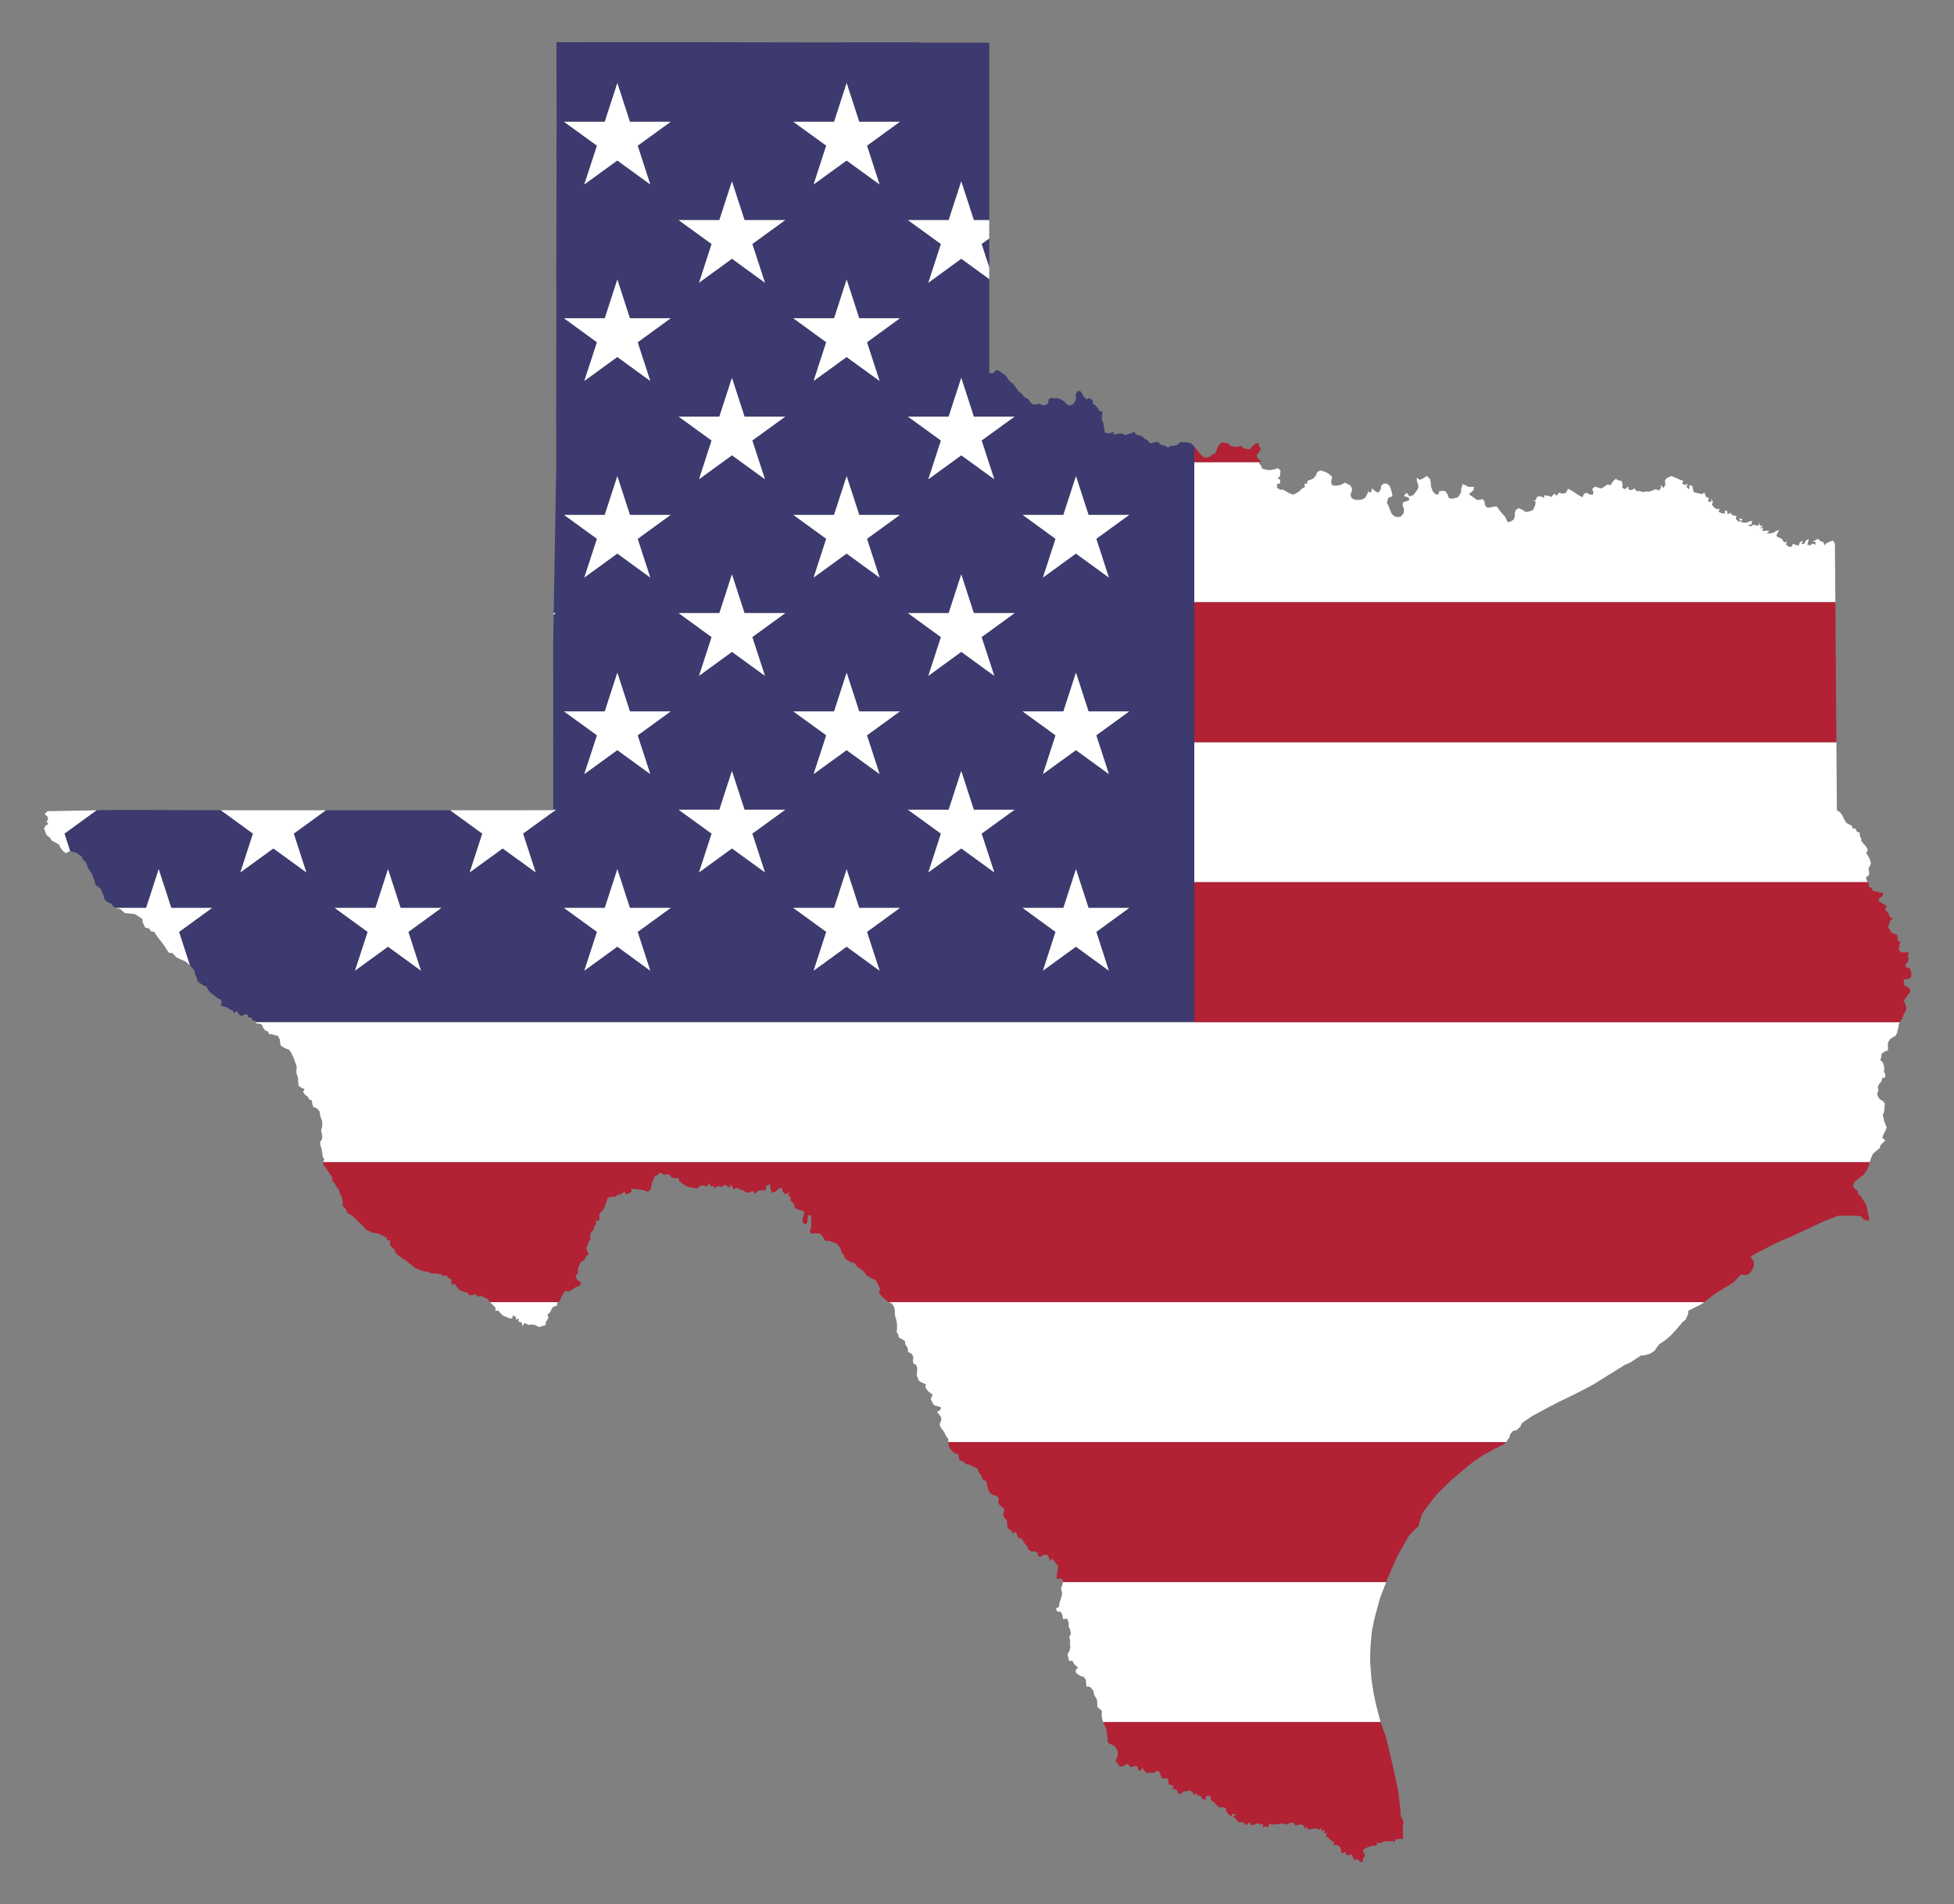 <?xml version="1.0" encoding="UTF-8"?>
<svg enable-background="new 0 0 1717.904 1674.237" version="1.1" viewBox="0 0 1717.904 1674.237" xmlns="http://www.w3.org/2000/svg">
 <rect x="0" y="0" width="1717.904" height="1674.237" fill="#808080" stroke="none"/>
 <polygon points="643.5 727.08" fill="#3C3A6E"/>
 <path d="m1050 775.6v-383.12l-0.112-0.145-2.973-2.751-4.083-0.755-4.881-0.266-3.55 2.929-2.396 0.444-2.574 0.089-2.84 1.464-2.396-1.642-3.816-0.976-2.396-2.308-2.751 0.266-3.861 1.021-2.396-2.796-2.751-1.376-2.352-2.263-4.837-1.287-1.775-2.396-2.663 1.154-2.796 0.799-2.485 0.888-2.352-1.287-3.239-0.266-2.396 0.754-2.308 0.044-0.488-2.441-2.884 1.819-4.526-1.065v-2.308l-0.799-2.929-0.044-2.529-1.331-2.618-0.311-2.308 0.488-3.018-0.133-2.884-2.529 0.089-0.888-2.352-2.574-2.84-2.441-1.819 0.266-2.441-2.796-2.174-0.355 0.089v-1e-3l-2.796 0.888-2.574-3.195-2.352-3.861-2.751-0.177-1.509 3.772 0.444 2.751-0.755 2.352-2.307 3.018-3.018 0.976-2.441-1.331-1.997-2.308-3.195-2.041-2.485-0.799-2.796 0.178-2.618-0.621-2.751 1.464-0.044 2.441-1.908 2.485-3.018 0.178-3.018-1.331-2.884 0.71-2.973-0.089-2.485-2.441-1.509-2.396-3.417-1.598-2.308-3.018-2.618-1.908-2.751-3.994-2.174-2.929-2.53-1.731-1.953-2.396-1.997-2.885-2.352-1.731-3.861-2.751-2.441-0.266-2.219 2.441-3.594 0.266v-82.878l-24.566-17.866-28.948 21.1 11.049-34.046-29.005-21.03h35.818l11.071-34.051 11.071 34.051h13.509v-155.95h-61.906v-0.355h-60.263l-15.266 0.133-127.98-0.221-115.07 0.044 0.133 75.085-0.177 26.227 0.133 5.015-0.266 100.02 0.089 16.641-0.177 105.44 0.089 43.667-2.257 129.78h2.02l-2.045 1.488-0.38 21.836 0.044 149.53h2.381l-28.929 20.975 11.067 34.101-28.98-21.012-28.98 21.012 11.054-34.063-28.265-20.539-109.25 0.016-28.241 20.522 11.054 34.063-28.98-21.012-28.98 21.012 11.054-34.063-28.308-20.571-90.626-0.294-18.584 0.347-28.236 20.518 5.117 15.767 2.519 0.246 2.884 0.888 4.704 3.373 0.71 2.352 2.84 2.396 1.908 4.97 3.861 6.213 0.843 2.796 1.021 2.441 0.976 3.772 4.26 3.062 2.751 6.124 0.754 3.195 2.308 2.574 3.062 1.109 2.352 2.663 2.362 1.384h26.594l11.05-34.05 11.05 34.05h35.839l-29.012 21.1 9.588 29.546 2.421 2.421 1.642 2.618 0.71 3.195 1.331 3.151 0.666 2.618 2.574 1.908 2.84 1.731 2.263 0.799 1.953 3.772 2.707 2.485 2.529 1.908 2.352 1.953 3.195 1.642 0.666 2.707-0.843 2.485 2.751 0.621 2.485 0.71 2.84 1.864 2.396 0.843 1.154 2.485 2.441-1.864 1.686 2.485 2.352 1.908 2.796-1.243 2.441-0.488 1.065 2.929 2.574 0.266 1.198 2.485 2.352 0.178 0.387 1.258h825.04v-123.09zm-679.89 77.777l-28.948-21.1-29.012 21.1 11.126-34.086-28.989-21.083h35.839l11.05-34.05 11.05 34.05h35.839l-29.012 21.1 11.057 34.069zm201.6 0l-28.948-21.1-29.012 21.1 11.126-34.086-28.989-21.083h35.839l11.05-34.05 11.05 34.05h35.839l-29.012 21.1 11.057 34.069zm-11.066-206.89l11.066 34.034-28.948-21.036-29.012 21.036 11.136-34.051-28.998-21.025h35.839l11.05-34.05 11.05 34.05h35.839l-29.022 21.042zm0.017-172.78l11.049 34.046-28.948-21.1-29.012 21.1 11.119-34.063-28.981-21.013h35.818l11.071-34.051 11.071 34.051h35.818l-29.005 21.03zm0-172.79l11.049 33.982-28.948-21.036-29.012 21.036 11.119-33.999-28.981-21.077h35.839l11.05-34.051 11.05 34.051h35.839l-29.005 21.094zm0-172.83l11.049 34.046-28.948-21.036-29.012 21.036 11.119-34.063-28.981-21.013h35.839l11.05-34.05 11.05 34.05h35.839l-29.005 21.03zm111.9 638.86l-29.012-21.036-28.948 21.036 11.049-34.046-29.005-21.03h35.818l11.071-34.05 11.071 34.05h35.818l-28.981 21.013 11.119 34.063zm-11.126-206.85l11.126 34.086-29.012-21.1-28.948 21.1 11.057-34.07-29.012-21.1h35.839l11.05-34.05 11.05 34.05h35.839l-28.989 21.084zm7e-3 -172.83l11.119 34.063-29.012-21.036-28.948 21.036 11.049-34.046-29.005-21.03h35.839l11.05-34.05 11.05 34.05h35.839l-28.981 21.013zm0-172.76l11.119 34.063-29.012-21.1-28.948 21.1 11.049-34.046-29.005-21.03h35.818l11.071-34.051 11.071 34.051h35.818l-28.981 21.013zm111.88 638.88l-28.98-21.076-28.98 21.076 11.074-34.124-28.937-21.045h35.839l11.05-34.05 11.05 34.05h35.746l-28.925 21.083 11.063 34.086zm-11.072-206.91l11.071 34.051-28.98-21.012-28.98 21.012 11.084-34.089-28.946-20.988h35.839l11.05-34.05 11.05 34.05h35.746l-28.934 21.026zm0.017-172.78l11.054 34.063-28.98-21.076-28.98 21.076 11.067-34.101-28.929-20.975h35.818l11.071-34.051 11.071 34.051h35.725l-28.917 21.013zm0-172.79l11.054 33.999-28.98-21.012-28.98 21.012 11.067-34.037-28.929-21.04h35.839l11.05-34.051 11.05 34.051h35.746l-28.917 21.078zm0-172.83l11.054 34.063-28.98-21.012-28.98 21.012 11.067-34.101-28.929-20.975h35.839l11.05-34.05 11.05 34.05h35.746l-28.917 21.013zm111.9 638.88l-29.012-21.035-28.948 21.035 11.049-34.046-29.005-21.03h35.818l11.071-34.05 11.071 34.05h35.818l-28.981 21.013 11.119 34.063zm-11.127-206.85l11.126 34.086-29.012-21.1-28.948 21.1 11.057-34.07-29.012-21.1h35.839l11.051-34.05 11.05 34.05h35.839l-28.99 21.084zm8e-3 -172.84l11.119 34.063-29.012-21.036-28.948 21.036 11.049-34.046-29.005-21.03h35.839l11.051-34.05 11.05 34.05h35.839l-28.982 21.013zm111.88 466.11l-28.98-21.076-28.98 21.076 11.062-34.086-28.925-21.083h35.839l11.05-34.05 11.05 34.05h35.746l-28.925 21.083 11.063 34.086zm-11.072-206.91l11.072 34.051-28.98-21.012-28.98 21.012 11.071-34.051-28.934-21.025h35.839l11.05-34.05 11.05 34.05h35.746l-28.934 21.025zm0.017-172.78l11.055 34.063-28.98-21.076-28.98 21.076 11.054-34.063-28.917-21.013h35.818l11.071-34.051 11.071 34.051h35.725l-28.917 21.013z" fill="#3C3A6E"/>
 <polygon points="869.68 234.94 869.68 209.66 863.01 214.5" fill="#3C3A6E"/>
 <polygon points="240.33 727.08" fill="#3C3A6E"/>
 <polygon points="542.74 73.008 531.69 107.06 495.85 107.06 524.83 128.07 513.71 162.14 542.73 141.1 571.67 162.14 560.62 128.09 589.63 107.06 553.79 107.06" fill="#fff"/>
 <polygon points="744.34 73.008 733.3 107.06 697.46 107.06 726.38 128.03 715.32 162.14 744.3 141.12 773.28 162.14 762.22 128.07 791.14 107.06 755.4 107.06" fill="#fff"/>
 <polygon points="643.5 159.44 632.42 193.49 596.61 193.49 625.61 214.52 614.56 248.56 643.51 227.46 672.52 248.56 661.4 214.5 690.38 193.49 654.57 193.49" fill="#fff"/>
 <polygon points="845.1 159.44 834.03 193.49 798.21 193.49 827.22 214.52 816.17 248.56 845.12 227.46 869.68 245.33 869.68 234.94 863.01 214.5 869.68 209.66 869.68 193.49 856.17 193.49" fill="#fff"/>
 <polygon points="542.74 245.77 531.69 279.82 495.85 279.82 524.83 300.9 513.71 334.9 542.73 313.86 571.67 334.9 560.62 300.92 589.63 279.82 553.79 279.82" fill="#fff"/>
 <polygon points="744.34 245.77 733.3 279.82 697.46 279.82 726.38 300.86 715.32 334.9 744.3 313.89 773.28 334.9 762.22 300.9 791.14 279.82 755.4 279.82" fill="#fff"/>
 <polygon points="643.5 332.2 632.45 366.25 596.61 366.25 625.61 387.28 614.56 421.33 643.51 400.29 672.52 421.33 661.4 387.26 690.38 366.25 654.55 366.25" fill="#fff"/>
 <polygon points="845.1 332.2 834.05 366.25 798.21 366.25 827.22 387.28 816.17 421.33 845.12 400.29 874.13 421.33 863.01 387.26 891.99 366.25 856.15 366.25" fill="#fff"/>
 <polygon points="542.74 418.63 531.67 452.68 495.85 452.68 524.83 473.69 513.71 507.76 542.73 486.66 571.67 507.76 560.62 473.71 589.63 452.68 553.81 452.68" fill="#fff"/>
 <polygon points="744.34 418.63 733.27 452.68 697.46 452.68 726.38 473.66 715.32 507.76 744.3 486.68 773.28 507.76 762.22 473.69 791.14 452.68 755.42 452.68" fill="#fff"/>
 <polygon points="945.95 418.63 934.88 452.68 899.06 452.68 927.98 473.69 916.92 507.76 945.9 486.68 974.88 507.76 963.83 473.69 992.75 452.68 957.02 452.68" fill="#fff"/>
 <polygon points="486.76 539.02 486.74 540.5 488.78 539.02" fill="#fff"/>
 <polygon points="643.5 504.96 632.45 539.02 596.61 539.02 625.62 560.12 614.56 594.18 643.51 573.08 672.52 594.18 661.4 560.1 690.38 539.02 654.55 539.02" fill="#fff"/>
 <polygon points="845.1 504.96 834.05 539.02 798.21 539.02 827.22 560.12 816.17 594.18 845.12 573.08 874.13 594.18 863 560.1 891.99 539.02 856.15 539.02" fill="#fff"/>
 <polygon points="542.74 591.39 531.69 625.44 495.85 625.44 524.85 646.47 513.71 680.52 542.73 659.48 571.67 680.52 560.61 646.49 589.63 625.44 553.79 625.44" fill="#fff"/>
 <polygon points="744.34 591.39 733.3 625.44 697.46 625.44 726.4 646.43 715.32 680.52 744.3 659.51 773.28 680.52 762.21 646.47 791.14 625.44 755.4 625.44" fill="#fff"/>
 <polygon points="945.95 591.39 934.9 625.44 899.06 625.44 928 646.47 916.92 680.52 945.9 659.51 974.88 680.52 963.81 646.47 992.75 625.44 957 625.44" fill="#fff"/>
 <polygon points="84.89 712.37 41.657 713.18 39.305 715.88 41.701 717.7 42.19 720.05 41.08 722.63 42.633 724.4 39.882 725.96 38.728 728.48 39.749 731.24 40.858 733.99 43.876 736.47 45.607 739.09 48.757 740.73 52.13 742.64 53.062 745.17 55.369 748.23 57.943 750.14 60.65 748.54 61.771 748.65 56.654 732.89" fill="#fff"/>
 <path d="m211.35 766.95l28.98-21.012 28.98 21.012-11.054-34.063 28.241-20.522-73.593 0.012-18.807-0.061 28.308 20.571-11.055 34.063zm28.98-39.865z" fill="#fff"/>
 <polygon points="412.96 766.95 441.94 745.94 470.92 766.95 459.85 732.85 488.78 711.87 486.4 711.87 486.4 712.33 395.75 712.35 424.01 732.89" fill="#fff"/>
 <path d="m654.57 711.87l-11.071-34.05-11.071 34.05h-35.818l29.005 21.03-11.049 34.046 28.948-21.036 29.012 21.036-11.119-34.063 28.981-21.013h-35.818zm-11.072 15.211z" fill="#fff"/>
 <polygon points="856.17 711.87 845.1 677.82 834.03 711.87 798.21 711.87 827.22 732.9 816.17 766.95 845.12 745.91 874.13 766.95 863.01 732.89 891.99 711.87" fill="#fff"/>
 <polygon points="186.42 798.21 150.58 798.21 139.53 764.16 128.48 798.21 101.89 798.21 102.63 798.64 105.56 799.09 109.73 802.77 118.56 803.57 124.95 807.7 125.71 811.51 127.7 815.51 131.25 816.4 132.81 818.92 135.51 819.1 137.87 822.7 139.64 825.27 141.86 827.93 144.88 832.1 146.7 835.03 148.78 837.83 151.44 837.74 155.4 841.91 163.38 845.46 165.82 847.68 167 848.85 157.41 819.31" fill="#fff"/>
 <polygon points="352.19 798.21 341.14 764.16 330.08 798.21 294.25 798.21 323.24 819.29 312.11 853.38 341.12 832.28 370.07 853.38 359.01 819.31 388.02 798.21" fill="#fff"/>
 <polygon points="553.79 798.21 542.74 764.16 531.69 798.21 495.85 798.21 524.84 819.29 513.71 853.38 542.73 832.28 571.67 853.38 560.62 819.31 589.63 798.21" fill="#fff"/>
 <polygon points="755.4 798.21 744.34 764.16 733.3 798.21 697.46 798.21 726.39 819.25 715.32 853.38 744.3 832.3 773.28 853.38 762.22 819.29 791.14 798.21" fill="#fff"/>
 <polygon points="957 798.21 945.95 764.16 934.9 798.21 899.06 798.21 927.98 819.29 916.92 853.38 945.9 832.3 974.88 853.38 963.82 819.29 992.75 798.21" fill="#fff"/>
 <polygon points="1050 652.52 1050 775.6 1642.2 775.6 1640.9 773.7 1640.6 771.4 1643.2 769.13 1643.3 766.52 1642.7 763.94 1643.7 761.63 1644.9 759.24 1643.8 755.11 1642.2 752.27 1640.7 749.88 1642.1 747.34 1640.9 744.64 1638.6 742.02 1636.5 739.49 1636.2 736.96 1635 734.56 1635.1 732.12 1632.6 731.24 1631.3 728.53 1628.8 728.35 1628.1 726 1625.8 724.85 1623.2 723.43 1620.8 719.3 1619.5 716.37 1617.4 713.84 1615 712.51 1614.9 708.69 1614.5 652.52" fill="#fff"/>
 <polygon points="1644.9 1018.1 1646.8 1014.2 1649.4 1012 1652.7 1009.3 1653.2 1006.9 1657.5 1002.6 1654.8 1000.1 1655.9 997.41 1657.7 994.04 1658.7 991.2 1657.5 988.31 1656.5 985.52 1656 982.85 1655.2 980.15 1656.4 977.75 1656.7 975.26 1656.8 972.78 1657.2 970.34 1655.5 968.03 1652.7 966.39 1650.8 963.59 1650.4 961.11 1651.5 958.49 1650.9 955.65 1652.1 952.99 1654.3 950.46 1654.6 947.88 1657.3 947.31 1657.6 945 1656.3 941.98 1656.6 939.54 1656.3 936.92 1655.5 934.35 1653.1 931.86 1653.9 929.56 1654.3 926.36 1657.4 924.19 1659.7 923.65 1659.9 921.21 1659.7 918.68 1660 916.29 1661.5 913.76 1663.9 911.98 1666.4 910.78 1667.8 908.34 1668.3 905.59 1669.2 902.93 1669.3 900.49 1670.1 898.69 1050 898.69 224.92 898.69 225.24 899.73 228.04 899.91 230.39 900.93 231.32 903.51 233.32 905.99 235.72 906.92 236.74 909.36 239.13 909.14 241.62 910.25 244.02 910.34 245.97 913.76 246.28 916.06 246.72 919.17 249.3 920.86 251.74 922.06 254.04 922.68 255.77 925.12 257.28 928.14 258.3 930.44 259.19 933.15 260.26 935.81 260.92 938.3 260.61 940.65 260.57 943.58 261.72 946.51 262.16 948.82 262.12 951.12 262.56 954.67 265.45 956.54 267.84 957.47 266.42 959.91 268.29 962.48 270.68 964.21 271.84 966.61 274.1 967.41 274.5 970.29 275.43 973.13 278.76 974.51 281.02 977.26 281.47 980.54 282.27 983.16 283.29 986.05 283.33 988.53 283.07 991.33 282.31 993.64 282.8 996.16 283.38 999.36 282.89 1001.9 281.34 1004.2 281.69 1007.1 282.62 1009.6 282.98 1012 283.55 1014.4 283.6 1016.9 285.15 1019.2 284.19 1021.7 1643.8 1021.7" fill="#fff"/>
 <polygon points="1050 406.35 1050 529.43 1613.6 529.43 1613.2 478.2 1611.5 475.14 1609.2 476.03 1606.2 477.27 1603.9 479.4 1603.2 476.69 1600.7 475.94 1598.3 473.67 1595.7 475.14 1593.2 475.85 1596 476.29 1596.3 478.82 1593.6 477.85 1591.3 479.53 1588.9 478.73 1589.7 476.29 1590.3 473.9 1587.7 475.18 1586.3 478.11 1583.9 478.33 1585.1 475.58 1582.6 476.38 1581.3 479.71 1578.6 479 1576.2 478.24 1575.1 480.64 1572.6 480.73 1570.1 478.42 1571.1 476.12 1568.6 476.91 1566.5 473.67 1563.9 472.61 1561.6 471.23 1562.7 468.66 1564.2 465.91 1561.7 466.71 1558.8 468.57 1556.3 468.84 1553.4 469.15 1555.4 466.71 1553 466.57 1549.2 466.75 1550.2 463.78 1546.9 464.8 1550.1 462.05 1547.7 462.36 1546.1 459.7 1546.2 462.27 1543.8 461.83 1541.4 461.29 1539.1 462.94 1536.6 461.56 1539.6 461.29 1540.5 457.88 1537.9 458.5 1534.7 459.65 1530.4 459.03 1532 456.37 1528.5 455.61 1530.8 458.1 1528.3 458.59 1526 456.01 1526.8 453.53 1524.1 453.26 1521.7 451.97 1522.3 450.78 1518.7 452.02 1518.7 449.67 1516.4 448.6 1516.7 451.18 1514.1 451.4 1510.9 449.93 1512 447.45 1509.5 447.54 1507.2 446.34 1505 443.76 1505.9 441.06 1504.4 438.17 1504.8 441.01 1501.7 441.06 1502.2 437.77 1499.7 436.75 1498.6 433.02 1496.1 434.44 1493.3 433.65 1489.1 432.72 1488.4 430.05 1487.7 427.04 1485.4 426.55 1484.9 430.32 1482.7 427.97 1484 425.22 1481.4 426.5 1478.8 424.9 1480 422.6 1477.8 422.11 1473.7 420.29 1469.5 418.51 1466.1 419.85 1463.8 422.15 1464.1 426.28 1462.4 429.12 1460 426.01 1460.4 428.76 1458.4 431.38 1455.9 430.05 1453 431.12 1449.9 432.27 1447.2 432 1444.5 432.63 1441.7 431.74 1438.5 431.69 1437 429.3 1434.7 430.81 1431.9 430.63 1431.5 427.66 1428.6 430.1 1426.3 428.85 1426.5 425.57 1425.5 422.77 1423 422.38 1420.5 420.96 1418.1 423.17 1416 426.59 1413.3 425.84 1410.2 428.14 1407.6 429.43 1405.1 428.68 1402 427.79 1399.8 430.14 1400.9 432.54 1400.4 434.89 1397.3 434.67 1394.9 433.07 1392.5 434.36 1391.3 437.11 1389 436.04 1386.7 434.62 1383.2 432.18 1378.6 429.74 1376.6 433.47 1373.3 434 1370.7 433.02 1368.7 435.69 1366.3 434 1364 436.84 1361 435.86 1357.4 435.47 1357.7 437.73 1354.1 436.31 1351.4 436.75 1350.2 439.5 1347.7 440.79 1350.1 440.57 1349.7 444.34 1347.8 448.25 1345.4 449.44 1341.4 450.11 1338.2 448.07 1335.3 446.74 1332.9 448.11 1331.8 450.73 1331.8 453.84 1331.1 456.37 1328.5 458.36 1325.6 459.21 1324.3 456.5 1323.2 454.19 1320.7 451.58 1318.4 448.65 1316.1 445.45 1313.8 445.23 1311.4 445.94 1307.5 446.38 1305.5 444.08 1305.3 441.28 1303.6 438.71 1301.2 439.42 1298.4 439.46 1296 437.68 1291.4 434.44 1295.4 431.03 1296 427.97 1291.5 428.14 1285.9 425.48 1284.6 429.7 1284.5 432.89 1282 437.06 1279.4 437.77 1276.8 438.44 1273.7 437.86 1272.9 435.07 1270.8 431.96 1268.4 431.43 1265.1 432.05 1264.9 434.36 1262.5 434.84 1259.7 432.09 1258.1 427.83 1258 425.3 1257.4 421.49 1254.5 418.42 1251.1 420.6 1248.4 421.93 1245.7 420.02 1245.6 422.51 1246.9 426.59 1246.9 429.03 1245.4 431.65 1242.4 435.33 1239.2 436.4 1236.7 433.25 1234.1 436.09 1238.5 437.37 1239 439.68 1233.4 441.68 1233.2 444.12 1234.4 448.07 1234.1 451.13 1231.6 454.15 1228.3 454.59 1225.7 453.7 1223.4 451.49 1222.5 449.13 1221.5 446.83 1220.7 444.52 1219.3 442.08 1220.5 437.68 1224.2 436.26 1223.8 433.38 1223 430.45 1221.7 427.08 1219.2 425.17 1216.7 425.13 1214.4 426.81 1213.9 430.23 1211.6 433.34 1209 431.78 1206.1 429.25 1205.7 432.54 1203.2 432.89 1203 430.45 1202.6 433.2 1200.2 437.82 1196.7 439.37 1194.2 439.5 1191.6 439.5 1188.4 438.04 1187.3 434.89 1188.5 431.65 1188.6 429.3 1187 426.55 1182.4 424.37 1178.2 426.46 1174.1 427.08 1171.3 426.72 1170.3 424.28 1170.6 421.71 1171.3 419.27 1168.8 417.09 1165.7 415.1 1161.1 413.59 1158.3 414.74 1156.9 417.8 1154.8 420.64 1152.3 421.71 1149.6 422.69 1149 425.3 1146.7 425.3 1147.3 428.14 1144.7 429.52 1142.3 431.96 1139.4 433.78 1136.9 434.84 1133.9 433.82 1131.2 432.23 1128.2 430.58 1125.3 430.5 1122.7 428.85 1122.8 425.44 1125.3 425.13 1125.5 421.58 1123.2 420.87 1125.3 418.51 1125.8 413.77 1123.5 411.5 1121.1 412.48 1116.5 413.32 1113 412.92 1109.6 411.95 1108.7 409.42 1106.7 407.06 1107.9 406.35" fill="#fff"/>
 <polygon points="1213.6 1513.4 1209.6 1498.1 1207.4 1487.5 1205.7 1475.7 1204.9 1465 1204.6 1461.1 1204.6 1455 1205 1446.1 1205.8 1437.2 1206.3 1433.2 1207.9 1425.1 1208.9 1421 1212.9 1406.3 1213.7 1403.8 1218.7 1390.9 934.38 1390.9 934.07 1393.1 932.83 1396.8 933.85 1400.9 933.18 1403.8 932.38 1406.6 931.32 1409.5 931.14 1412.6 928.35 1414.1 929.63 1417 932.16 1416.7 933.85 1419.2 934.65 1423.6 938.24 1423 939.62 1427.1 939.44 1429.8 940.68 1432.3 941.48 1436.2 940.06 1439.5 940.86 1442 940.64 1444.7 940.99 1448.4 940.46 1450.8 938.46 1454.5 939.31 1457.6 939.93 1460.4 942.86 1460 944.32 1463 947.74 1466 945.56 1468.5 946.28 1471 949.65 1473.3 952.62 1474.2 954.57 1476.6 955.2 1482.8 957.64 1482.8 957.64 1482.8 957.9 1482.8 961.23 1486.2 962.03 1490.3 964.51 1494.4 964.82 1500.8 968.68 1503.9 968.55 1508.5 969.72 1514 1213.8 1514" fill="#fff"/>
 <polygon points="432.84 1146.8 435.68 1149.8 435.5 1152.5 438.07 1152.2 440.2 1154.7 442.47 1156.9 445.04 1157.7 447.57 1159 450.23 1159.1 450.94 1156.5 453.52 1157.7 453.61 1160.1 456.09 1159.1 455.82 1162 458.53 1162.4 459.51 1166 461.02 1163.1 464.92 1164.8 467.58 1164.4 470.47 1164.9 473.93 1166.7 476.37 1165.9 479.83 1164.9 479.79 1162.5 482.18 1158.6 481.3 1155.9 483.74 1153.5 484.8 1151.1 486.4 1148.8 489.55 1148 490 1145.4 490.68 1144.8 430.74 1144.8" fill="#fff"/>
 <polygon points="1327 1263.7 1327.8 1260.9 1330 1258.1 1333.3 1257.3 1336.7 1254.3 1337.8 1251.4 1340.6 1249.3 1347.3 1244.8 1360.6 1237.6 1370.1 1232.7 1385.7 1225.1 1397.9 1218.8 1401.4 1216.8 1428.4 1200 1433.4 1197.8 1442.7 1191.7 1445 1191.6 1448 1191 1451 1189.9 1454.9 1187.4 1456.4 1184.9 1458.8 1181.8 1463.6 1178.6 1466.8 1176 1469.4 1173.5 1472.6 1170.2 1479.5 1162.1 1481.9 1160.3 1484.1 1155.3 1484.4 1152.3 1495.2 1146.9 1498.3 1144.8 781.38 1144.8 784.17 1146 785.85 1148.7 786.65 1151.4 786.78 1155.3 787.14 1157.8 787.94 1160.2 788.52 1163.1 788.6 1166 788.65 1168.4 788.25 1171 789.8 1173.4 790.11 1175.8 792.91 1177.3 795.62 1179.1 795.84 1181.7 798.06 1185.3 798.37 1188.6 801.38 1190.1 803.03 1192.7 802.63 1195.9 803.03 1198.7 805.38 1200 806.36 1202.7 806.36 1205 805.91 1209 807.69 1213.8 807.78 1213.8 810.39 1215.5 813.99 1217 813.63 1220 815.94 1223.1 820.02 1226.2 818.29 1229.9 819.67 1232.9 821.18 1235.4 824.42 1236.3 827.39 1237.3 826.68 1239.6 823.75 1241.3 825.84 1243.7 827.48 1246.1 827.57 1248.5 826.01 1252.2 826.99 1254.8 830.05 1259 831.74 1262.4 833.65 1265 833.78 1267.4 833.83 1267.8 1324 1267.8" fill="#fff"/>
 <polygon points="1107.9 406.35 1109 405.69 1105.6 402.94 1104.8 400.1 1106.9 397.57 1108.4 394.77 1107 392.02 1106.3 389.18 1102.8 390.6 1098.6 395.17 1093.7 394.15 1090.9 392.11 1087.8 392.86 1084.9 392.69 1082.4 392.11 1079.2 389.62 1073.9 388.92 1071.6 391.49 1070.1 394.11 1068.7 398.41 1066.3 399.48 1063.7 401.3 1060.9 402.45 1058.1 401.78 1055.3 399.39 1052.8 396.19 1050 392.48 1050 406.35" fill="#B22134"/>
 <polygon points="1050 529.43 1050 652.52 1614.5 652.52 1613.6 529.43" fill="#B22134"/>
 <polygon points="1670.1 898.69 1670.3 898.14 1672.5 895.65 1673.5 892.24 1674.8 889.84 1676.1 887.18 1675.7 884.65 1674.8 882.16 1673.7 879.32 1676.1 877.02 1677.4 874.44 1679.6 871.82 1679 869.25 1676.6 867.38 1674.2 866.01 1673.7 863.66 1673.9 861 1676.7 860.91 1680.1 859.44 1680.4 856.16 1680.2 853.85 1678.8 851.28 1676.3 850.61 1674.9 848.26 1677.1 845.77 1678.1 843.47 1677.1 840.94 1678.1 837.92 1678.3 837.3 1672.1 837.3 1671.7 837.56 1671.5 837.3 1669.3 835.03 1669.9 830.82 1670.8 828.02 1668.3 826.91 1668.4 824.16 1668.1 823.14 1667.5 823.14 1667.5 823.14 1668.1 823.14 1667.8 821.76 1663 820.17 1661.7 817.73 1659.9 815.24 1660.7 812.84 1661.8 809.47 1664.3 806.81 1661.7 806.72 1660.1 802.68 1657.2 799.58 1658.7 796.43 1655.1 794.38 1651.6 792.12 1652.2 789.59 1654.8 787.95 1656 785.29 1652.8 784.71 1650.3 783.82 1646.8 783.34 1645.4 780.98 1643 779.21 1643 776.77 1642.2 775.6 1050 775.6 1050 898.68 224.92 898.68 224.92 898.69 1050 898.69" fill="#B22134"/>
 <polygon points="1499.7 1143.8 1506.2 1138.6 1515.2 1132.8 1523.7 1127.8 1527.6 1123.6 1531.1 1120.2 1533.7 1121 1537 1120.4 1539.9 1117.5 1542.2 1112.3 1541.7 1108.8 1539 1105.1 1542.1 1102.9 1557.8 1094.7 1567.9 1090 1574 1087.5 1604.6 1073.2 1616.1 1068.8 1632.1 1068.8 1635.9 1069.3 1638.1 1071.7 1640.8 1073 1643.5 1073 1641.7 1063.6 1640.6 1059 1636.1 1051.9 1633.6 1049.3 1633 1046.8 1629.5 1044 1629.3 1041.1 1631.1 1038.4 1634.6 1035.7 1638.4 1032.9 1641.5 1028.3 1643.2 1024.7 1643.6 1022.2 1643.8 1021.7 284.19 1021.7 284.13 1021.8 284.31 1024.3 286.93 1027.3 288.48 1030 290.52 1032.8 292.56 1035.6 291.85 1038 294.16 1040.1 295.45 1042.8 297.44 1045.2 298.51 1047.7 299.31 1050.4 300.64 1052.9 301.13 1055.5 301.3 1058.1 301.3 1060.4 303.61 1062.3 304.72 1064.6 305.92 1066.9 308.36 1067.9 310.76 1069.7 312.8 1072 320.08 1078.6 321.63 1081 324.03 1082.1 327.98 1084.1 330.37 1084 332.81 1084.6 336.76 1086.5 339.69 1087.9 340.49 1090.7 343.2 1090.4 342.8 1092.8 343.06 1095.2 346.7 1098.5 347.63 1101 349.76 1103.4 352.12 1105.1 354.65 1106.9 357.13 1108.3 359.88 1110.7 362.28 1112.5 364.68 1114.6 367.34 1115.7 370.4 1117 373.77 1117.8 376.39 1118.2 379.5 1119.8 381.94 1119.4 384.33 1119.8 387.57 1120.3 389.92 1121.6 392.68 1121.4 394.45 1123.7 397.07 1124.7 396.8 1127.1 397.25 1129.5 400 1128.8 401.55 1131.2 403.28 1133.6 405.94 1135 408.3 1135.7 410.74 1136.5 412.87 1138.8 415.18 1138.7 417.88 1137.7 420.37 1140 423.7 1139.4 426.31 1140.8 428.8 1142 430.31 1144.3 430.74 1144.8 490.68 1144.8 492.61 1143 493.46 1140.3 494.96 1137.9 496.83 1134.7 499.8 1135.7 502.15 1134.3 504.59 1132.7 507.04 1131.1 509.61 1130.5 510.9 1128 508.5 1125.7 506.15 1123.5 506.59 1121.1 508.46 1118.5 507.83 1116.2 508.85 1113.6 510.36 1109.7 513.78 1107.8 515.33 1104.3 517.77 1102.2 516.09 1099.9 515.6 1097.4 516.49 1094.7 517.42 1091.9 519.37 1089.6 518.53 1087 519.82 1083.1 522.17 1081 522.26 1078.4 524.21 1075.6 523.81 1072.8 526.16 1073.6 527.14 1071.2 526.74 1067.5 529.14 1064.8 530.91 1062.5 532.02 1059.6 533.22 1056.4 534.24 1053.3 536.94 1052.2 540.81 1052.2 543.25 1050.3 545.82 1050.1 549.15 1047.4 550.17 1050.2 552.7 1049.3 555.32 1047.7 554.78 1045 557.27 1045.3 560.78 1045.4 563.57 1045.9 566.28 1046.5 568.94 1047.7 571.38 1046.8 572.36 1044 572.84 1041.3 574.22 1037.2 575.73 1033.9 578.04 1033.1 580.48 1030.9 584.12 1032.9 586.42 1032.4 588.73 1032.9 590.55 1035.3 593.7 1036 596.72 1035.6 597.03 1038.5 600.09 1040.7 602.58 1042.3 605.06 1043.6 607.68 1043.8 610.39 1044.5 613.32 1044.7 615.98 1042.2 618.78 1042.3 621.13 1043 623.7 1040.6 625.3 1043.1 627.61 1042.6 628.4 1045.1 630.62 1042.8 635.11 1043.4 637.59 1041.4 639.85 1043.5 642.21 1043.8 641.36 1041.4 643.76 1042.6 644.65 1045.6 647.84 1044.2 650.95 1045.9 653.52 1046.6 655.96 1048.3 659.38 1048.4 661.86 1046.9 664 1049.4 666.21 1046.9 669.14 1046.4 673.05 1046.5 673.62 1042.7 676.86 1040.9 677.35 1044.3 678.28 1048.6 681.7 1047.8 684.72 1044.9 687.6 1044.3 687.69 1046.7 689.82 1049.9 694.75 1048.2 692.66 1050.5 694.97 1052.4 694.97 1055.4 698.12 1058.5 698.7 1061.9 701.36 1063.2 706.77 1064.9 706.95 1067.3 705.44 1072.2 705.62 1074.6 708.24 1076.8 709.88 1073.9 709.92 1071.5 710.99 1068 713.3 1068.9 713.08 1071.9 713.3 1079 711.97 1082 712.76 1084.5 716.18 1084.2 720.53 1084.5 723.15 1086.9 725.63 1091 728.39 1090.8 731.67 1091.9 735 1092.9 737.53 1095.4 739.21 1098.1 739.79 1100.9 742.23 1103.9 742.85 1106.4 745.2 1108 748.18 1109.8 751.02 1110.4 753.59 1113.5 756.56 1115.7 759.4 1117.7 761.58 1121.1 764.78 1123 767.62 1124.5 769.97 1125.5 771.48 1128.3 772.85 1130.9 773.78 1133.2 772.67 1136.5 774.72 1139 777.42 1141.7 780.93 1144.6 781.38 1144.8 1498.3 1144.8" fill="#B22134"/>
 <polygon points="1220 1387.6 1224.4 1377.4 1229.4 1366.5 1238.8 1350.1 1243.9 1344.6 1247 1342 1250.1 1331.3 1252.7 1327.4 1256.4 1322.5 1260.6 1317.1 1264.5 1312.5 1276.7 1300.6 1290 1289.3 1295.5 1285.1 1303.7 1279.4 1316.9 1272.3 1320.6 1270.6 1323.2 1268.9 1324 1267.8 833.83 1267.8 834.31 1272 836.26 1275 838.93 1277.5 842.52 1278.5 842.97 1281.7 843.72 1284 846.52 1284.7 849.67 1287.4 852.06 1287.4 854.77 1289.2 859.21 1290.9 860.76 1294.5 862.8 1297.4 863.96 1300.7 867.02 1302.2 867.73 1304.6 868.13 1307 868.97 1309.8 870.17 1312.3 872.56 1314.2 875.98 1315.1 878.2 1317.5 877.36 1320.2 879 1323.5 882.24 1325.8 882.99 1328.6 881.71 1331.3 883.04 1334.2 885.26 1336.9 885.52 1340.7 886.01 1343.4 889.16 1345.8 890.63 1348.2 893.11 1346.5 894.04 1348.8 895.2 1352.2 898.44 1352.8 900.04 1355.8 903.18 1359.8 904.56 1362.7 907.36 1364.3 909.89 1363.7 912.5 1365.4 912.42 1368 914.9 1368.6 917.78 1366.9 920.54 1366.8 922.58 1369.8 922.44 1372.3 925.42 1370.4 927.77 1373.9 930.21 1376.7 929.94 1379.6 929.5 1382.4 929.1 1384.8 929.01 1388.1 931.99 1387.6 934.6 1389.3 934.38 1390.9 1218.7 1390.9" fill="#B22134"/>
 <polygon points="1198 1634.2 1200.1 1631.8 1199.2 1629.1 1198.1 1626.7 1200.6 1624.8 1203.3 1623.8 1205.6 1622.9 1208 1622.7 1210.4 1622.4 1210.4 1619.9 1214.4 1620.3 1216.8 1618.8 1219.3 1618.9 1221.6 1618.9 1224.1 1618.6 1226.6 1619.3 1226.7 1617 1233.6 1616.6 1233.3 1606.2 1233.8 1602.8 1233.2 1599.4 1231.5 1597 1231.2 1590.9 1230.3 1583 1229.4 1575.4 1225.4 1556.4 1221.9 1541.3 1218.3 1526.2 1216.9 1523 1213.8 1514 969.72 1514 969.75 1514.2 972.55 1519.6 973.88 1528.6 973.97 1532.2 976.85 1533.5 980 1535.2 981.73 1537.6 982.89 1540.4 982.58 1543.2 982.04 1545.5 980.62 1547.8 982.35 1550.1 984.57 1553.2 987.99 1552.5 990.83 1550.7 994.38 1553.6 998.06 1552.5 1000.5 1553.5 1000.3 1556.1 1002.9 1556.7 1004.4 1553.8 1006 1556.9 1008.7 1559.1 1011.1 1558.3 1014.3 1558.9 1016.8 1557 1019.4 1557.6 1020.3 1560.3 1021.1 1562.9 1023.4 1563.9 1026.2 1563.2 1027.5 1565.6 1027 1568.5 1030 1569.4 1032.4 1570.5 1029.9 1571.8 1032.3 1572.8 1035.1 1574.1 1035.3 1576.4 1038 1577.3 1040.8 1574.8 1043.8 1574.7 1046.4 1574 1049 1576.4 1050 1578.7 1051.8 1576.1 1053 1578.8 1055.5 1578.6 1056.9 1581.4 1060 1582.4 1059.7 1579.8 1062.2 1578.7 1064.8 1579.8 1064.4 1582.5 1066.8 1583.9 1069.6 1586.9 1072.3 1589.2 1075.1 1588.8 1077.6 1589.7 1078 1592 1079.8 1594.9 1082.6 1596.9 1083.6 1594.6 1086.7 1595.1 1084.1 1597.3 1086.5 1598.9 1088.8 1601.9 1093.3 1602.3 1095.9 1604.7 1098.4 1602 1100 1604.6 1102.3 1604.4 1105 1603 1108.1 1603.9 1110.6 1603.7 1109.9 1606.4 1112.3 1605.7 1115 1606.5 1115.8 1603.4 1118.4 1604.2 1120.7 1603.8 1123 1603.9 1126 1603.4 1128.5 1603.1 1131 1604.2 1134.1 1602.7 1137.2 1602.2 1138.7 1604.9 1141.7 1604.3 1144 1603.9 1146.3 1605.2 1147.1 1607.6 1149.4 1606.1 1150 1608.7 1153.1 1607.9 1156.9 1607.3 1159.2 1608.7 1162.2 1607 1161.5 1609.8 1164.9 1609 1164.1 1611.5 1166.6 1611.8 1165.7 1614.2 1168.1 1615.9 1170.7 1618.5 1173.2 1619.6 1172.1 1622 1176.2 1622.2 1178.7 1624.7 1179.1 1627.3 1179.7 1629.7 1182.7 1627.8 1183.4 1630.6 1185.7 1631.2 1188 1630.1 1189.4 1632.6 1190.5 1635.2 1194 1634.5 1195.8 1637.1 1198.3 1636.7" fill="#B22134"/>
</svg>
